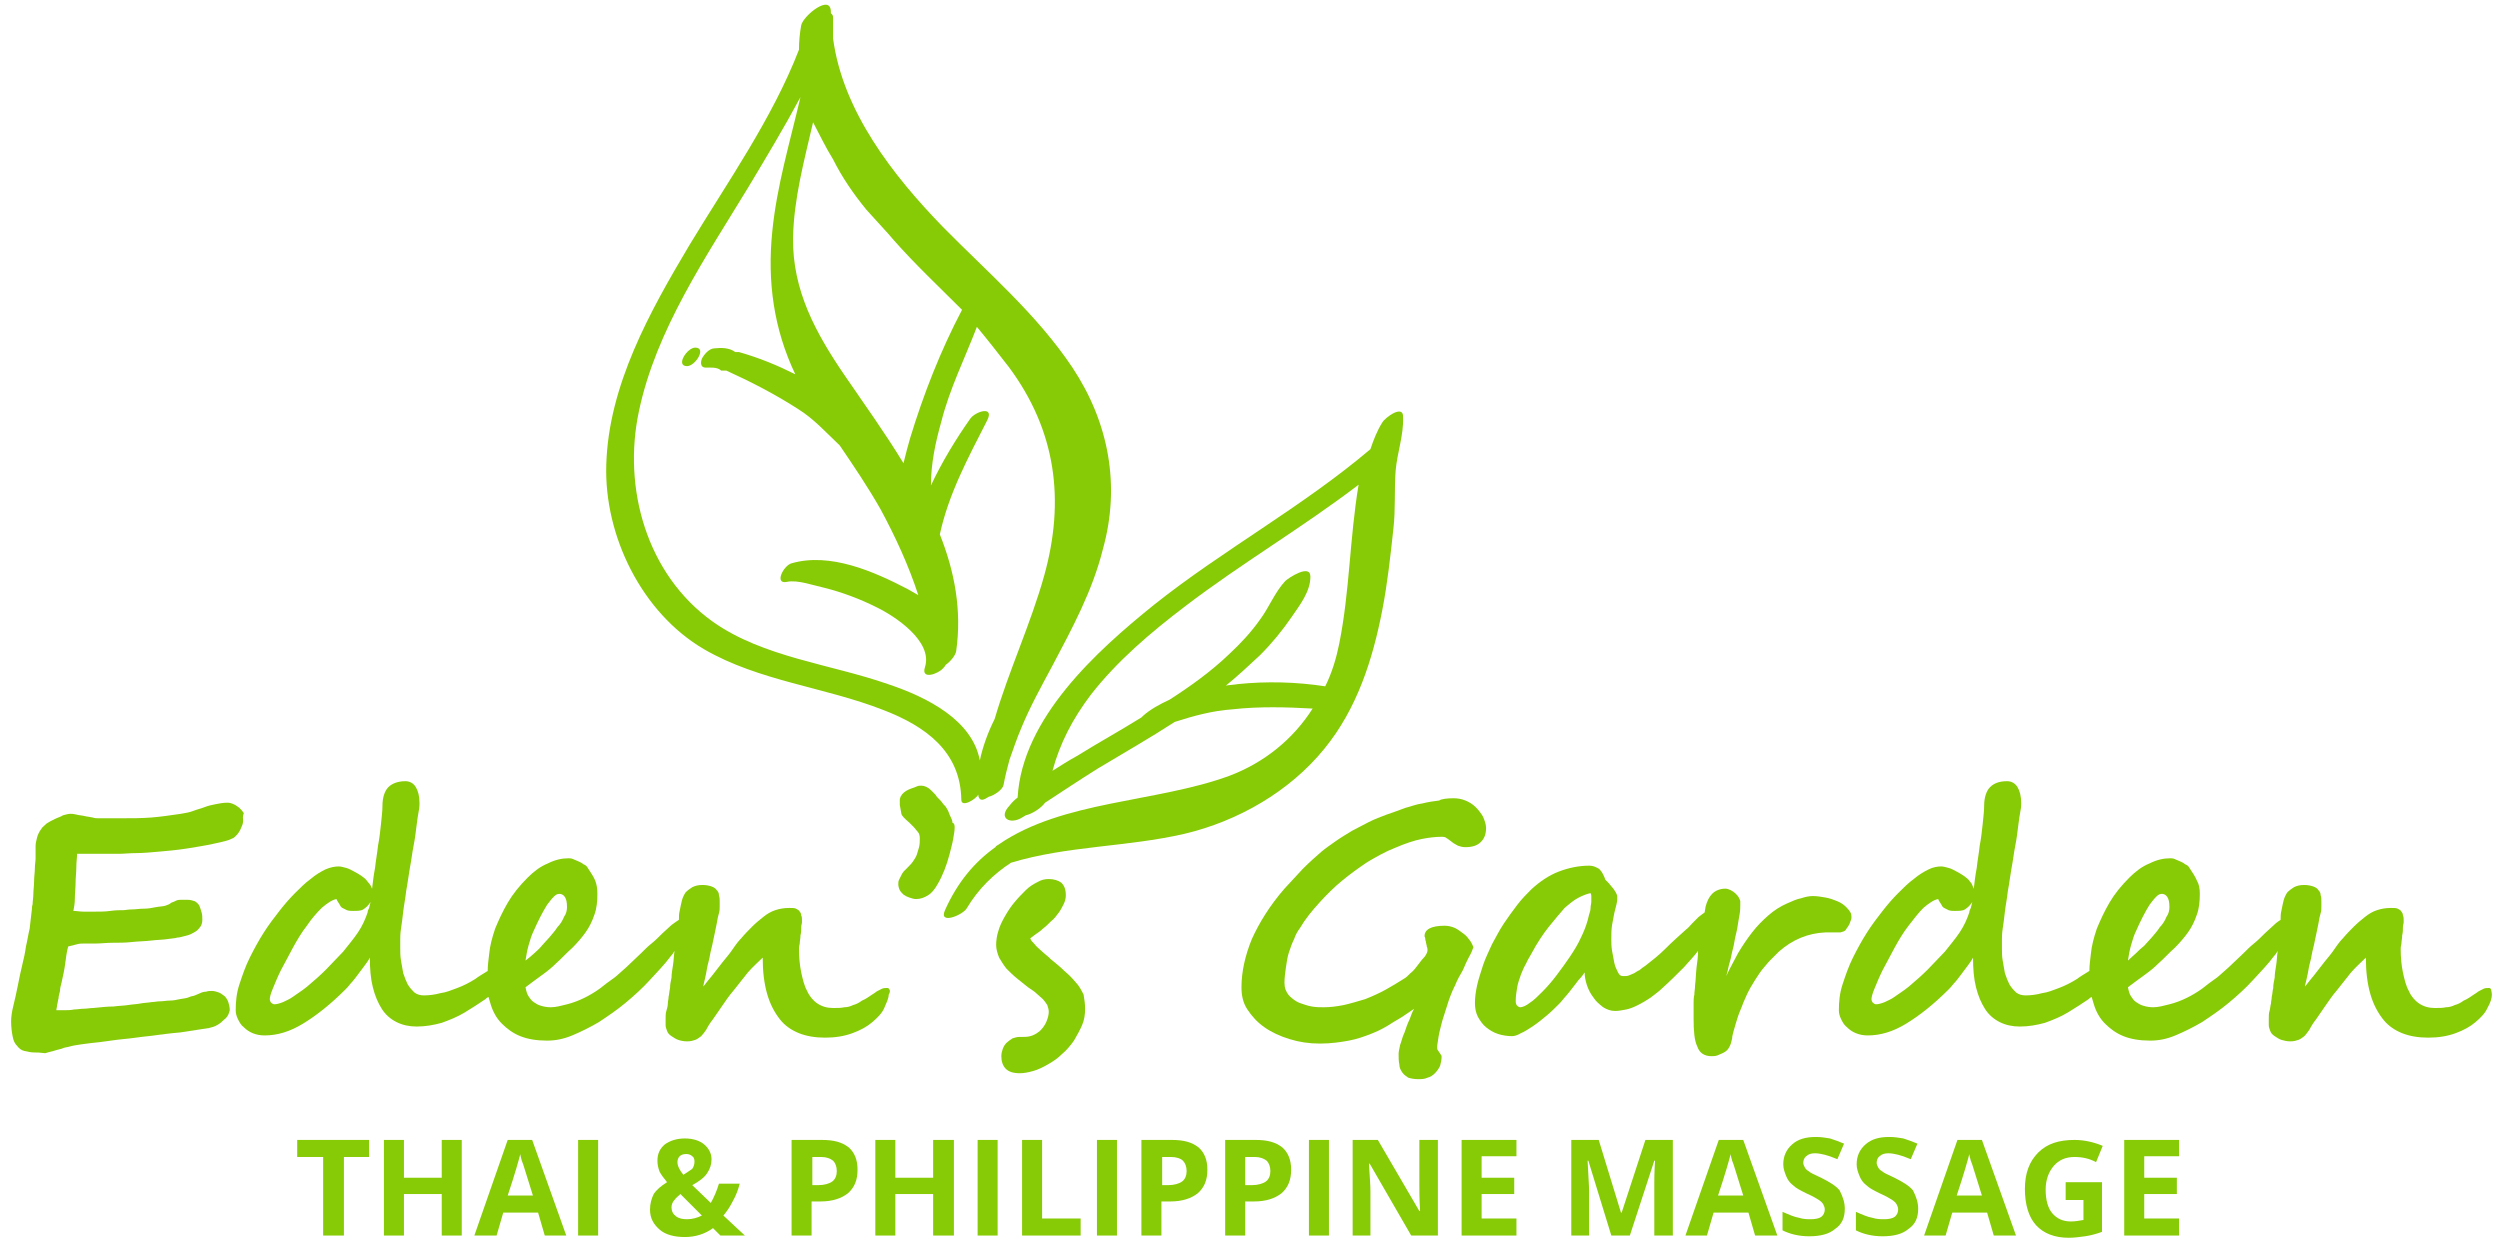<?xml version="1.0" encoding="utf-8"?>
<!-- Generator: Adobe Illustrator 27.0.0, SVG Export Plug-In . SVG Version: 6.00 Build 0)  -->
<svg version="1.1" id="Vrstva_1" xmlns="http://www.w3.org/2000/svg" xmlns:xlink="http://www.w3.org/1999/xlink" x="0px" y="0px"
	 viewBox="0 0 337.3 167.4" style="enable-background:new 0 0 337.3 167.4;" xml:space="preserve">
<style type="text/css">
	.st0{fill:#87CA06;}
	.st1{fill-rule:evenodd;clip-rule:evenodd;fill:#87CA06;}
</style>
<path class="st0" d="M32.8,110.7c0,0.1,0,0.3-0.1,0.6c-0.1,0.2-0.2,0.5-0.3,0.7c-0.1,0.2-0.3,0.5-0.5,0.7c-0.2,0.2-0.4,0.4-0.5,0.4
	c-0.4,0.2-0.7,0.3-1.1,0.4c-0.4,0.1-0.8,0.2-1.3,0.3c-1.3,0.3-2.7,0.5-3.9,0.7c-1.3,0.2-2.5,0.3-3.6,0.4c-1.1,0.1-2.2,0.2-3.1,0.2
	c-0.9,0-1.7,0.1-2.4,0.1h-4.5c-0.4,0-0.8,0-1.1,0c0,0.5-0.1,1.1-0.1,1.8c0,0.7-0.1,1.4-0.1,2.1c0,0.7-0.1,1.4-0.1,2.1
	c0,0.7-0.1,1.2-0.2,1.7c0.4,0,0.9,0.1,1.4,0.1c0.5,0,1,0,1.5,0c0.7,0,1.4,0,2.1-0.1c0.7-0.1,1.3-0.1,1.8-0.1c0.2,0,0.6-0.1,1.1-0.1
	c0.5,0,1-0.1,1.6-0.1c0.6,0,1.1-0.1,1.6-0.2c0.5-0.1,1-0.1,1.3-0.2c0.3-0.1,0.6-0.2,0.8-0.4c0.3-0.1,0.5-0.2,0.7-0.3
	c0.2-0.1,0.5-0.1,0.7-0.1c0.3,0,0.5,0,0.8,0c0.4,0,0.7,0.1,1,0.2c0.3,0.2,0.5,0.4,0.6,0.6c0.1,0.3,0.2,0.5,0.3,0.9
	c0.1,0.3,0.1,0.7,0.1,1c0,0.4-0.1,0.8-0.4,1.1c-0.2,0.3-0.5,0.5-0.9,0.7c-0.3,0.2-0.7,0.3-1.1,0.4c-0.4,0.1-0.7,0.2-1,0.2
	c-0.2,0.1-0.7,0.1-1.3,0.2c-0.6,0.1-1.4,0.1-2.2,0.2c-0.8,0.1-1.7,0.1-2.6,0.2c-0.9,0.1-1.8,0.1-2.6,0.1c-0.8,0-1.6,0.1-2.2,0.1
	c-0.6,0-1.1,0-1.4,0c-0.5,0-0.9,0-1.2,0.1c-0.4,0.1-0.8,0.2-1.2,0.3c-0.2,0.7-0.3,1.5-0.4,2.3c-0.1,0.8-0.3,1.7-0.5,2.6
	c-0.1,0.4-0.2,0.7-0.2,1.1c-0.1,0.4-0.2,0.7-0.2,1c-0.1,0.3-0.1,0.6-0.2,0.9c0,0.3-0.1,0.5-0.1,0.7c0.3,0,0.7,0,1.1,0
	c0.4,0,0.8,0,1.3-0.1c0.4,0,0.9-0.1,1.3-0.1c0.4,0,0.9-0.1,1.3-0.1c1-0.1,1.9-0.2,2.7-0.2c0.7-0.1,1.4-0.1,2-0.2
	c0.6-0.1,1.1-0.1,1.6-0.2c0.5-0.1,1-0.1,1.6-0.2c0.3,0,0.7-0.1,1.1-0.1c0.4,0,0.9-0.1,1.3-0.1c0.5,0,0.9-0.1,1.4-0.2
	c0.5-0.1,0.9-0.1,1.3-0.3c0.2-0.1,0.5-0.1,0.7-0.2c0.2-0.1,0.5-0.2,0.7-0.3c0.2-0.1,0.5-0.2,0.8-0.2c0.3-0.1,0.5-0.1,0.8-0.1
	c0.3,0,0.6,0.1,0.9,0.2c0.3,0.1,0.5,0.3,0.8,0.5c0.2,0.2,0.4,0.5,0.5,0.8c0.1,0.3,0.2,0.7,0.2,1.1c0,0.1-0.1,0.3-0.2,0.6
	c-0.1,0.2-0.3,0.5-0.6,0.7c-0.2,0.2-0.5,0.5-0.9,0.7c-0.3,0.2-0.7,0.3-1.1,0.4c-1.3,0.2-2.6,0.4-3.9,0.6c-1.3,0.1-2.7,0.3-4.3,0.5
	c-1.1,0.1-2.2,0.3-3.4,0.4c-1.1,0.1-2.2,0.3-3.1,0.4c-1,0.1-1.8,0.2-2.5,0.3c-0.7,0.1-1.3,0.2-1.6,0.3c-0.3,0.1-0.7,0.1-1.1,0.3
	c-0.4,0.1-0.8,0.2-1.1,0.3c-0.4,0.1-0.8,0.2-1.1,0.3C5.3,142,5,142,4.7,142h0c-0.5,0-1-0.1-1.4-0.2c-0.4-0.1-0.7-0.3-1-0.7
	c-0.3-0.3-0.5-0.7-0.6-1.3c-0.1-0.5-0.2-1.2-0.2-2c0-0.6,0.1-1.3,0.3-2.1c0.2-0.8,0.4-1.7,0.6-2.7c0.2-1,0.4-2,0.6-2.8
	c0.2-0.8,0.4-1.7,0.5-2.5c0.2-0.8,0.3-1.6,0.5-2.4c0.1-0.8,0.2-1.7,0.3-2.6c0-0.1,0-0.4,0.1-0.7c0-0.4,0.1-0.9,0.1-1.4
	c0-0.5,0.1-1.1,0.1-1.7c0-0.6,0.1-1.2,0.1-1.7c0-0.5,0.1-1,0.1-1.4c0-0.4,0-0.6,0-0.8c0-0.1,0-0.2,0-0.4c0-0.2,0-0.3,0-0.5
	c0-0.3,0.1-0.7,0.2-1.1c0.1-0.4,0.3-0.8,0.6-1.2c0.1-0.2,0.4-0.4,0.7-0.7c0.3-0.2,0.7-0.4,1.1-0.6c0.4-0.2,0.8-0.3,1.1-0.5
	c0.4-0.1,0.7-0.2,1-0.2c0.2,0,0.4,0,0.8,0.1c0.3,0.1,0.7,0.1,1.1,0.2c0.4,0.1,0.7,0.1,1.1,0.2c0.3,0.1,0.6,0.1,0.7,0.1
	c0.3,0,0.8,0,1.4,0c0.6,0,1.2,0,1.9,0c1.3,0,2.6,0,3.9-0.1c1.3-0.1,2.6-0.3,4-0.5c0.6-0.1,1.2-0.2,1.7-0.4c0.5-0.2,1-0.3,1.5-0.5
	c0.5-0.2,1-0.3,1.5-0.4c0.5-0.1,1-0.2,1.6-0.2c0.3,0,0.6,0.1,0.8,0.2c0.3,0.1,0.5,0.3,0.8,0.5c0.2,0.2,0.4,0.4,0.6,0.7
	C32.7,110.2,32.8,110.4,32.8,110.7"/>
<path class="st1" d="M72.1,128.6c-0.3,0.3-0.7,0.6-1.2,1c0.1-0.6,0.2-1.3,0.4-2c0.2-0.7,0.4-1.4,0.7-2c0.3-0.7,0.6-1.3,0.9-1.9
	c0.3-0.6,0.6-1.1,0.9-1.6c0.3-0.4,0.6-0.8,0.9-1.1c0.3-0.3,0.5-0.4,0.8-0.4c0.2,0,0.5,0.1,0.7,0.4c0.2,0.3,0.3,0.7,0.3,1.4
	c0,0.4-0.1,0.9-0.4,1.3c-0.2,0.5-0.5,1-0.9,1.4c-0.3,0.5-0.7,0.9-1.1,1.4c-0.4,0.4-0.7,0.8-1,1.1C72.8,128,72.4,128.3,72.1,128.6z
	 M49,122.7c-0.3,0.2-0.8,0.2-1.4,0.2c-0.3,0-0.5,0-0.8-0.1c-0.2-0.1-0.4-0.2-0.6-0.3c-0.2-0.1-0.3-0.3-0.4-0.5
	c-0.1-0.2-0.3-0.4-0.4-0.7c-0.6,0.1-1.3,0.6-2,1.2c-0.7,0.7-1.4,1.5-2,2.4c-0.7,0.9-1.3,1.9-1.9,3c-0.6,1.1-1.1,2.1-1.6,3
	c-0.5,1-0.8,1.8-1.1,2.5c-0.3,0.7-0.4,1.2-0.4,1.4c0,0.2,0.1,0.4,0.2,0.5c0.1,0.1,0.3,0.2,0.4,0.2c0.3,0,0.7-0.1,1.2-0.3
	c0.4-0.2,0.9-0.4,1.3-0.7c0.4-0.3,0.9-0.6,1.3-0.9c0.4-0.3,0.8-0.6,1-0.8c0.7-0.6,1.4-1.2,2.2-2c0.8-0.8,1.5-1.6,2.3-2.4
	c0.7-0.9,1.4-1.7,2-2.6c0.6-0.9,1-1.8,1.3-2.7c0-0.2,0.1-0.4,0.2-0.6c0.1-0.3,0.1-0.5,0.2-0.8C49.6,122.3,49.3,122.5,49,122.7z
	 M120,133.5c-0.1-0.2-0.2-0.2-0.3-0.2c-0.2,0-0.5,0-0.7,0.1c-0.2,0.1-0.4,0.2-0.6,0.3c-0.2,0.1-0.4,0.3-0.6,0.4
	c-0.6,0.4-1,0.7-1.5,0.9c-0.4,0.3-0.8,0.5-1.2,0.6c-0.4,0.2-0.8,0.3-1.2,0.3c-0.4,0.1-0.9,0.1-1.5,0.1c-0.8,0-1.5-0.2-2.1-0.6
	c-0.6-0.4-1.1-1-1.4-1.7c-0.4-0.7-0.6-1.6-0.8-2.5c-0.2-1-0.3-2-0.3-3.2c0-0.1,0-0.3,0.1-0.7c0-0.3,0.1-0.7,0.1-1.1
	c0.1-0.4,0.1-0.7,0.1-1.1c0-0.3,0.1-0.5,0.1-0.6v-0.4c0-0.2,0-0.4-0.1-0.6c0-0.2-0.1-0.4-0.2-0.5c-0.1-0.2-0.3-0.3-0.5-0.4
	c-0.2-0.1-0.5-0.1-0.9-0.1c-0.7,0-1.3,0.1-1.9,0.3c-0.6,0.2-1.1,0.5-1.6,0.9c-0.5,0.4-1,0.8-1.5,1.3c-0.5,0.5-1,1-1.5,1.6
	c-0.3,0.3-0.7,0.8-1.1,1.4c-0.4,0.6-0.9,1.2-1.4,1.8c-0.5,0.6-0.9,1.2-1.4,1.8c-0.5,0.6-0.9,1.1-1.2,1.5c0-0.2,0.1-0.6,0.2-1
	c0.1-0.4,0.2-0.9,0.3-1.5c0.1-0.6,0.3-1.1,0.4-1.8c0.1-0.6,0.3-1.2,0.4-1.8c0.2-1,0.4-1.8,0.5-2.4c0.1-0.6,0.2-1.1,0.3-1.4
	c0.1-0.3,0.1-0.6,0.1-0.9c0-0.1,0-0.2,0-0.3c0-0.1,0-0.2,0-0.4c0-0.3,0-0.5-0.1-0.8c0-0.3-0.1-0.5-0.3-0.7c-0.1-0.2-0.4-0.4-0.7-0.5
	c-0.3-0.1-0.7-0.2-1.2-0.2c-0.6,0-1,0.1-1.4,0.3c-0.3,0.2-0.6,0.4-0.9,0.7c-0.2,0.3-0.4,0.7-0.5,1.1c-0.1,0.4-0.2,0.9-0.3,1.4
	c-0.1,0.4-0.1,0.8-0.1,1.2c-0.3,0.2-0.6,0.4-1,0.7l-1.2,1.1c-0.5,0.5-1,1-1.5,1.4c-0.5,0.4-0.9,0.8-1.4,1.3c-0.7,0.7-1.4,1.3-2,1.9
	c-0.7,0.6-1.2,1.1-1.6,1.4c-0.7,0.5-1.4,1-2,1.5c-0.7,0.5-1.4,0.9-2,1.2c-0.8,0.4-1.6,0.7-2.4,0.9c-0.8,0.2-1.5,0.4-2.2,0.4
	c-0.5,0-1-0.1-1.3-0.2c-0.4-0.1-0.7-0.3-1-0.5c-0.3-0.2-0.5-0.5-0.7-0.8c-0.2-0.3-0.3-0.7-0.4-1.2c0.8-0.6,1.6-1.2,2.3-1.7
	c0.7-0.5,1.3-1,1.8-1.5c0.8-0.7,1.5-1.5,2.2-2.1c0.7-0.7,1.3-1.4,1.8-2.1c0.5-0.7,0.9-1.5,1.2-2.4c0.3-0.8,0.4-1.8,0.4-2.8
	c0-0.7-0.1-1.3-0.3-1.8c-0.2-0.5-0.6-1.1-1-1.7c-0.1-0.2-0.3-0.4-0.6-0.5c-0.2-0.2-0.5-0.3-0.7-0.4c-0.2-0.1-0.5-0.2-0.7-0.3
	c-0.2-0.1-0.5-0.1-0.6-0.1c-0.9,0-1.8,0.2-2.8,0.7c-1,0.4-1.9,1.1-2.7,1.9c-1.1,1.1-2,2.2-2.7,3.4c-0.7,1.2-1.2,2.3-1.7,3.5
	c-0.4,1.2-0.7,2.3-0.8,3.4c-0.1,0.8-0.2,1.6-0.2,2.3c-0.6,0.4-1.2,0.7-1.7,1.1c-0.8,0.5-1.6,0.9-2.4,1.2c-0.8,0.3-1.5,0.6-2.3,0.7
	c-0.7,0.2-1.5,0.3-2.2,0.3c-0.5,0-0.9-0.1-1.3-0.4c-0.3-0.3-0.6-0.6-0.9-1.1c-0.2-0.4-0.4-0.9-0.6-1.5c-0.1-0.6-0.2-1.1-0.3-1.7
	c-0.1-0.6-0.1-1.1-0.1-1.6c0-0.5,0-1,0-1.3c0-0.3,0-0.7,0.1-1.4c0.1-0.6,0.2-1.4,0.3-2.3c0.1-0.9,0.3-1.8,0.4-2.8
	c0.2-1,0.3-2,0.5-3.1c0.2-1,0.3-2,0.5-3c0.2-1,0.3-1.9,0.4-2.7c0.1-0.8,0.2-1.5,0.3-2c0.1-0.5,0.1-0.9,0.1-1c0-1-0.2-1.7-0.5-2.2
	c-0.3-0.5-0.8-0.8-1.4-0.8c-1,0-1.8,0.3-2.3,0.8c-0.5,0.5-0.8,1.4-0.8,2.5c0,0.7-0.1,1.5-0.2,2.5c-0.1,0.9-0.2,1.9-0.4,2.9
	c-0.1,1-0.3,2-0.4,3c-0.2,1-0.3,2-0.4,2.8c-0.1-0.2-0.2-0.5-0.4-0.7c-0.2-0.2-0.3-0.4-0.4-0.5c-0.1-0.1-0.3-0.3-0.6-0.5
	c-0.3-0.2-0.6-0.4-1-0.6c-0.4-0.2-0.7-0.4-1.1-0.5c-0.4-0.1-0.7-0.2-1-0.2c-0.5,0-1.1,0.1-1.8,0.4c-0.6,0.3-1.3,0.7-2,1.3
	c-0.7,0.5-1.4,1.2-2.1,1.9c-0.7,0.7-1.4,1.5-2.1,2.4c-0.7,0.9-1.4,1.8-2.1,2.9c-0.7,1.1-1.3,2.2-1.9,3.4c-0.6,1.2-1,2.4-1.4,3.6
	c-0.4,1.2-0.5,2.4-0.5,3.5c0,0.4,0.1,0.8,0.3,1.2c0.2,0.4,0.4,0.8,0.8,1.1c0.3,0.3,0.7,0.6,1.2,0.8c0.5,0.2,1,0.3,1.6,0.3
	c1.7,0,3.4-0.5,5.2-1.6c1.8-1.1,3.7-2.6,5.7-4.6c0.2-0.2,0.4-0.4,0.7-0.8c0.3-0.3,0.6-0.7,0.9-1.1c0.3-0.4,0.6-0.8,0.9-1.2
	c0.3-0.4,0.6-0.8,0.8-1.2c0,1.5,0.1,2.8,0.4,4c0.3,1.2,0.7,2.1,1.2,2.9c0.5,0.8,1.2,1.4,2,1.8c0.8,0.4,1.7,0.6,2.7,0.6
	c1.2,0,2.3-0.2,3.4-0.5c1.1-0.4,2.1-0.8,3.1-1.4c1-0.6,1.9-1.2,2.8-1.8c0.1-0.1,0.2-0.2,0.4-0.3c0.1,0.3,0.2,0.7,0.3,1
	c0.3,1,0.8,1.9,1.5,2.6c0.7,0.7,1.5,1.3,2.5,1.7c1,0.4,2.2,0.6,3.6,0.6c1.1,0,2.2-0.2,3.4-0.7c1.2-0.5,2.4-1.1,3.6-1.8
	c1.2-0.8,2.4-1.6,3.6-2.6c1.2-1,2.3-2,3.3-3.1c1-1.1,2-2.1,2.8-3.2c0.2-0.2,0.4-0.5,0.5-0.7c-0.1,0.7-0.1,1.3-0.2,1.9
	c-0.1,0.6-0.2,1.2-0.2,1.7c-0.1,0.5-0.2,0.9-0.2,1.4c-0.1,0.4-0.1,0.8-0.2,1.2c0,0.3-0.1,0.6-0.1,0.9c0,0.3-0.1,0.7-0.2,1
	c-0.1,0.3-0.1,0.7-0.1,1c0,0.3,0,0.6,0,0.9c0,0.3,0.1,0.5,0.2,0.8c0.1,0.3,0.3,0.5,0.6,0.7c0.3,0.2,0.6,0.4,0.9,0.5
	c0.3,0.1,0.7,0.2,1.2,0.2c0.5,0,0.8-0.1,1.1-0.2c0.3-0.1,0.5-0.3,0.8-0.5c0.2-0.2,0.5-0.6,0.7-0.9c0.2-0.4,0.5-0.9,0.9-1.4
	c0.3-0.4,0.6-0.9,1.1-1.6c0.5-0.7,1-1.5,1.7-2.3c0.6-0.8,1.3-1.6,1.9-2.4c0.7-0.8,1.4-1.4,2-2c0,1.9,0.2,3.5,0.6,4.9
	c0.4,1.4,1,2.5,1.7,3.4c0.7,0.9,1.6,1.5,2.6,1.9c1,0.4,2.2,0.6,3.5,0.6c1.4,0,2.6-0.2,3.7-0.6c1.1-0.4,2-0.9,2.7-1.5
	c0.7-0.6,1.3-1.2,1.6-1.9s0.6-1.3,0.6-1.8C120.1,133.9,120.1,133.6,120,133.5z"/>
<path class="st0" d="M128.8,111.7c0,0.4-0.1,0.9-0.2,1.5s-0.3,1.3-0.5,2.1v0c-0.4,1.5-0.9,2.8-1.6,4v0c-0.4,0.7-0.8,1.2-1.3,1.5
	c-0.5,0.3-1,0.5-1.6,0.5c-0.3,0-0.6-0.1-0.9-0.2c-0.3-0.1-0.5-0.2-0.8-0.4c-0.2-0.2-0.4-0.4-0.5-0.6c-0.1-0.2-0.2-0.5-0.2-0.8
	c0-0.2,0-0.4,0.1-0.6c0.1-0.2,0.2-0.4,0.3-0.6c0.1-0.2,0.2-0.4,0.4-0.6s0.3-0.3,0.4-0.4c0.3-0.3,0.6-0.6,0.8-0.9
	c0.2-0.3,0.4-0.6,0.5-0.9c0.1-0.3,0.2-0.7,0.3-1c0.1-0.4,0.1-0.8,0.1-1.2c0-0.4-0.1-0.7-0.3-0.9c-0.2-0.2-0.3-0.4-0.5-0.6
	c-0.2-0.2-0.4-0.4-0.6-0.6c-0.7-0.6-1.1-1-1.1-1.3l-0.2-1.1c0-0.2,0-0.5,0-0.7c0-0.2,0.1-0.3,0.1-0.4c0.2-0.4,0.6-0.8,1.4-1.1
	c0.3-0.1,0.6-0.2,0.8-0.3c0.2-0.1,0.4-0.1,0.6-0.1c0.4,0,0.9,0.2,1.3,0.6c0.1,0.1,0.3,0.3,0.4,0.4c0.2,0.2,0.3,0.3,0.4,0.5
	c0.4,0.4,0.7,0.7,0.8,0.9c0.2,0.2,0.2,0.3,0.3,0.3c0.2,0.3,0.4,0.6,0.5,0.9c0.1,0.3,0.2,0.5,0.3,0.7c0.1,0.2,0.2,0.4,0.2,0.7
	C128.8,111.1,128.8,111.4,128.8,111.7L128.8,111.7L128.8,111.7z"/>
<path class="st0" d="M146.4,136.1c0,0.8-0.1,1.5-0.4,2.2c-0.3,0.7-0.7,1.4-1.1,2.1c-0.5,0.7-1,1.3-1.6,1.8c-0.6,0.6-1.2,1-1.9,1.4
	c-0.7,0.4-1.3,0.7-2,0.9c-0.7,0.2-1.3,0.3-1.8,0.3c-0.9,0-1.5-0.2-1.9-0.6c-0.4-0.4-0.6-1-0.6-1.7c0-0.4,0.1-0.7,0.2-1
	c0.1-0.3,0.3-0.6,0.5-0.8c0.2-0.2,0.5-0.4,0.8-0.6c0.3-0.1,0.6-0.2,1-0.2h0.4c0.3,0,0.6,0,1-0.1c0.4-0.1,0.8-0.3,1.3-0.7
	c0.4-0.4,0.7-0.8,0.9-1.3c0.2-0.5,0.3-0.9,0.3-1.3c0-0.3-0.1-0.6-0.2-0.9c-0.2-0.3-0.4-0.6-0.6-0.8c-0.3-0.3-0.6-0.5-0.9-0.8
	c-0.3-0.3-0.7-0.5-1.1-0.8c-0.5-0.4-1-0.8-1.5-1.2c-0.5-0.4-1-0.9-1.4-1.3c-0.4-0.5-0.7-1-1-1.5c-0.2-0.5-0.4-1.1-0.4-1.7
	c0-0.6,0.1-1.3,0.3-1.9c0.2-0.7,0.5-1.3,0.9-2c0.4-0.7,0.8-1.3,1.3-1.9c0.5-0.6,1-1.1,1.5-1.6c0.5-0.5,1-0.8,1.6-1.1
	c0.5-0.3,1-0.4,1.5-0.4c0.7,0,1.3,0.2,1.7,0.5c0.4,0.4,0.6,0.9,0.6,1.7c0,0.4-0.1,0.8-0.3,1.2c-0.2,0.4-0.4,0.8-0.7,1.2
	c-0.3,0.4-0.6,0.8-1,1.1c-0.4,0.4-0.7,0.7-1.1,1c-0.3,0.3-0.6,0.5-0.9,0.7c-0.3,0.2-0.5,0.4-0.8,0.6c0.1,0.3,0.3,0.5,0.6,0.8
	c0.2,0.3,0.5,0.5,0.8,0.8c0.3,0.3,0.6,0.5,0.8,0.7c0.3,0.2,0.5,0.5,0.8,0.7c0.5,0.4,1.1,0.9,1.6,1.4c0.6,0.5,1.1,1,1.5,1.5
	c0.5,0.5,0.8,1.1,1.1,1.7C146.3,134.8,146.4,135.4,146.4,136.1"/>
<path class="st0" d="M196.1,107.7c0.6,0,1.1,0.1,1.6,0.3c0.5,0.2,1,0.5,1.4,0.9c0.4,0.4,0.7,0.8,1,1.3c0.2,0.5,0.4,1,0.4,1.5
	c0,0.8-0.2,1.4-0.7,1.9c-0.5,0.5-1.2,0.7-2.1,0.7c-0.4,0-0.7-0.1-1-0.2c-0.3-0.2-0.6-0.3-0.8-0.5c-0.3-0.2-0.5-0.4-0.7-0.5
	c-0.2-0.2-0.5-0.2-0.7-0.2c-0.8,0-1.7,0.1-2.7,0.3c-1,0.2-2.2,0.6-3.6,1.2c-1.3,0.5-2.5,1.2-3.7,1.9c-1.2,0.8-2.3,1.6-3.4,2.5
	c-1.1,0.9-2.1,1.9-3.1,3c-1,1.1-1.9,2.2-2.6,3.4c-0.3,0.4-0.6,0.9-0.8,1.5c-0.3,0.6-0.5,1.2-0.7,1.8c-0.2,0.6-0.3,1.3-0.4,2
	c-0.1,0.7-0.2,1.4-0.2,2.1c0,0.7,0.2,1.2,0.6,1.7c0.4,0.4,0.9,0.8,1.4,1c0.6,0.2,1.1,0.4,1.7,0.5c0.6,0.1,1.1,0.1,1.6,0.1
	c0.8,0,1.7-0.1,2.7-0.3c0.9-0.2,1.9-0.5,2.9-0.8c1-0.4,1.9-0.8,2.8-1.3c0.9-0.5,1.7-1,2.5-1.5c0.2-0.1,0.5-0.4,0.8-0.7
	c0.4-0.3,0.7-0.7,1-1.1c0.3-0.4,0.6-0.8,0.9-1.1c0.3-0.4,0.4-0.7,0.4-0.9c0-0.1,0-0.3-0.1-0.5c0-0.2-0.1-0.4-0.1-0.5
	c0-0.2-0.1-0.3-0.1-0.5c0-0.2-0.1-0.3-0.1-0.4c0-0.9,0.9-1.4,2.7-1.4c0.5,0,0.9,0.1,1.4,0.3c0.4,0.2,0.8,0.5,1.2,0.8
	c0.4,0.3,0.6,0.6,0.9,1c0.2,0.3,0.3,0.6,0.4,0.8c0,0-0.1,0.2-0.2,0.5c-0.1,0.3-0.3,0.6-0.5,1c-0.2,0.4-0.4,0.8-0.6,1.3
	c-0.2,0.5-0.5,0.9-0.7,1.3c-0.2,0.4-0.4,0.8-0.5,1.1c-0.2,0.3-0.2,0.5-0.3,0.6c-0.2,0.5-0.5,1.2-0.7,1.9c-0.2,0.7-0.5,1.5-0.7,2.2
	c-0.2,0.8-0.4,1.5-0.5,2.1c-0.1,0.7-0.2,1.2-0.2,1.5c0,0.1,0,0.3,0.1,0.4c0.1,0.1,0.1,0.2,0.2,0.3c0.1,0.1,0.1,0.2,0.2,0.3
	c0.1,0.1,0.1,0.2,0.1,0.3c0,0.4-0.1,0.8-0.2,1.2c-0.2,0.4-0.4,0.7-0.7,1c-0.3,0.3-0.6,0.5-1,0.6c-0.4,0.2-0.8,0.2-1.3,0.2
	c-0.5,0-1-0.1-1.3-0.2c-0.3-0.2-0.6-0.4-0.8-0.7c-0.2-0.3-0.4-0.6-0.4-1.1c-0.1-0.4-0.1-0.9-0.1-1.4c0-0.3,0.1-0.7,0.2-1.2
	c0.2-0.5,0.3-1.1,0.6-1.7c0.2-0.6,0.4-1.2,0.7-1.8c0.2-0.6,0.4-1.1,0.6-1.4c-1,0.7-1.9,1.3-2.8,1.8c-0.9,0.6-1.8,1.1-2.8,1.5
	c-1,0.4-2.1,0.8-3.2,1c-1.1,0.2-2.4,0.4-3.9,0.4c-1.5,0-2.8-0.2-4.1-0.6c-1.3-0.4-2.4-0.9-3.4-1.6c-1-0.7-1.7-1.5-2.3-2.4
	c-0.6-0.9-0.8-1.9-0.8-3c0-2.1,0.5-4.3,1.4-6.5c1-2.2,2.4-4.5,4.4-6.8c0.8-0.9,1.7-1.8,2.5-2.7c0.9-0.9,1.7-1.6,2.5-2.3
	c0.6-0.5,1.2-0.9,1.9-1.4c0.7-0.5,1.4-0.9,2.2-1.4c0.8-0.4,1.5-0.8,2.3-1.2c0.8-0.4,1.6-0.7,2.4-1c0.9-0.3,1.7-0.6,2.5-0.9
	c0.8-0.2,1.5-0.5,2.3-0.6c0.8-0.2,1.5-0.3,2.3-0.4C194.4,107.8,195.3,107.7,196.1,107.7"/>
<path class="st1" d="M214.7,120.9c0,0.1,0,0.2,0,0.3c0,0.1,0,0.3,0,0.5c0,0.2-0.1,0.5-0.1,0.8c0,0.3-0.1,0.6-0.2,0.9
	c-0.1,0.3-0.1,0.5-0.2,0.8c-0.2,0.7-0.5,1.5-0.9,2.3c-0.4,0.9-0.9,1.7-1.5,2.6c-0.6,0.9-1.2,1.7-1.8,2.5c-0.6,0.8-1.3,1.6-1.9,2.2
	c-0.6,0.6-1.2,1.2-1.7,1.5c-0.5,0.4-1,0.6-1.3,0.6c-0.1,0-0.3-0.1-0.4-0.2c-0.1-0.1-0.2-0.3-0.2-0.6c0-0.7,0.1-1.3,0.2-1.9
	c0.1-0.6,0.3-1.1,0.5-1.7c0.2-0.5,0.4-1,0.7-1.5c0.2-0.5,0.5-0.9,0.7-1.3c0.8-1.5,1.6-2.7,2.4-3.7c0.8-1,1.5-1.8,2.1-2.5
	c0.7-0.6,1.3-1.1,1.9-1.4c0.6-0.3,1.1-0.5,1.6-0.6C214.7,120.7,214.7,120.8,214.7,120.9z M249.8,123.7c0,0.1,0,0.3-0.1,0.5
	c-0.1,0.2-0.1,0.4-0.3,0.7c-0.1,0.2-0.3,0.4-0.4,0.6c-0.2,0.2-0.4,0.2-0.7,0.3c-0.1,0-0.2,0-0.4,0c-0.2,0-0.4,0-0.6,0
	c-0.2,0-0.4,0-0.6,0c-0.2,0-0.3,0-0.4,0c-2.4,0.1-4.5,1-6.3,2.6c-0.4,0.4-0.8,0.8-1.3,1.3c-0.4,0.5-0.9,1-1.3,1.6
	c-0.4,0.6-0.8,1.2-1.2,1.9c-0.4,0.7-0.7,1.4-1,2.1c-0.2,0.6-0.5,1.2-0.7,1.8c-0.2,0.6-0.4,1.3-0.6,2c-0.1,0.4-0.2,0.7-0.2,1
	c-0.1,0.3-0.1,0.6-0.3,1c-0.1,0.2-0.2,0.4-0.4,0.6c-0.2,0.2-0.4,0.3-0.6,0.4c-0.2,0.1-0.5,0.2-0.7,0.3c-0.3,0.1-0.5,0.1-0.8,0.1
	c-0.9,0-1.6-0.4-1.9-1.3c-0.4-0.8-0.5-2.1-0.5-3.8c0-0.4,0-0.7,0-1.1c0-0.3,0-0.7,0-1c0-0.3,0-0.7,0.1-1.1c0-0.4,0.1-0.8,0.1-1.3
	c0.1-0.7,0.1-1.5,0.2-2.4c0.1-0.7,0.2-1.4,0.2-2.2c-0.6,0.8-1.3,1.5-1.9,2.2c-1,1-1.9,1.9-2.9,2.8c-0.5,0.5-1.1,0.9-1.6,1.3
	c-0.6,0.4-1.1,0.7-1.7,1c-0.6,0.3-1.1,0.5-1.6,0.6c-0.5,0.1-1,0.2-1.5,0.2c-0.6,0-1.1-0.2-1.6-0.5c-0.5-0.4-1-0.8-1.3-1.3
	c-0.4-0.5-0.7-1.1-0.9-1.7c-0.2-0.6-0.3-1.2-0.3-1.7c-0.2,0.3-0.4,0.6-0.8,1c-0.3,0.4-0.7,0.9-1,1.3c-0.4,0.5-0.7,0.9-1,1.2
	c-0.3,0.4-0.5,0.6-0.7,0.8c-0.5,0.5-1,1-1.6,1.5c-0.6,0.5-1.2,1-1.8,1.4c-0.6,0.4-1.2,0.8-1.7,1c-0.5,0.3-0.9,0.4-1.2,0.4
	c-0.6,0-1.3-0.1-1.9-0.3c-0.6-0.2-1.1-0.5-1.6-0.9c-0.5-0.4-0.8-0.9-1.1-1.4c-0.3-0.6-0.4-1.2-0.4-1.9c0-0.7,0.1-1.5,0.3-2.4
	c0.2-0.9,0.5-1.7,0.8-2.7c0.3-0.9,0.8-1.9,1.2-2.8c0.5-0.9,1-1.9,1.6-2.8c0.6-0.9,1.2-1.7,1.8-2.5c0.6-0.8,1.3-1.5,1.9-2.1
	c1.2-1.1,2.4-1.9,3.7-2.4c1.3-0.5,2.7-0.8,4.1-0.8c0.4,0,0.7,0.1,0.9,0.2c0.2,0.1,0.5,0.2,0.6,0.4c0.2,0.2,0.3,0.4,0.4,0.6
	c0.1,0.2,0.2,0.4,0.3,0.7c0.1,0.1,0.2,0.2,0.4,0.4c0.2,0.2,0.3,0.4,0.5,0.6c0.2,0.2,0.3,0.4,0.5,0.7c0.1,0.2,0.2,0.4,0.2,0.6
	c0,0.3,0,0.6-0.1,1c-0.1,0.4-0.2,0.8-0.3,1.2c-0.1,0.5-0.2,1-0.3,1.6c-0.1,0.6-0.1,1.3-0.1,2c0,0.4,0,0.9,0.1,1.5
	c0.1,0.6,0.2,1.1,0.3,1.6c0.1,0.5,0.3,0.9,0.5,1.3c0.2,0.4,0.4,0.5,0.7,0.5c0.3,0,0.6,0,0.8-0.1c0.2-0.1,0.5-0.2,0.7-0.3
	c0.2-0.1,0.4-0.3,0.7-0.4c0.2-0.2,0.5-0.4,0.8-0.6c0.9-0.7,1.8-1.4,2.7-2.3c0.9-0.9,1.8-1.7,2.8-2.6c0.3-0.2,0.5-0.5,0.8-0.8
	c0.3-0.3,0.6-0.6,0.9-0.9c0.3-0.2,0.5-0.4,0.8-0.6c0-0.2,0.1-0.5,0.1-0.7c0.2-0.8,0.5-1.4,0.9-1.8c0.4-0.4,1-0.7,1.8-0.7
	c0.2,0,0.5,0.1,0.7,0.2c0.2,0.1,0.5,0.3,0.6,0.4c0.2,0.2,0.4,0.4,0.5,0.6c0.1,0.2,0.2,0.4,0.2,0.5l0,0.4c0,0.4,0,0.9-0.1,1.4
	c-0.1,0.6-0.2,1.1-0.3,1.8c-0.1,0.6-0.3,1.2-0.4,1.9s-0.3,1.2-0.4,1.8c-0.1,0.6-0.3,1.1-0.4,1.6c-0.1,0.5-0.2,0.9-0.3,1.2
	c0.5-1.1,1.1-2.1,1.6-3.1c0.6-1,1.2-1.9,1.9-2.8c0.7-0.9,1.4-1.6,2.2-2.3c0.8-0.7,1.6-1.2,2.5-1.6c0.7-0.3,1.3-0.6,1.9-0.7
	c0.6-0.2,1.1-0.3,1.6-0.3c0.6,0,1.1,0.1,1.7,0.2c0.6,0.1,1.1,0.3,1.6,0.5c0.5,0.2,0.9,0.5,1.2,0.8
	C249.7,123,249.8,123.3,249.8,123.7z"/>
<path class="st1" d="M288.2,128.6c-0.3,0.3-0.7,0.6-1.1,1c0.1-0.6,0.2-1.3,0.4-2c0.2-0.7,0.4-1.4,0.7-2c0.3-0.7,0.6-1.3,0.9-1.9
	c0.3-0.6,0.6-1.1,0.9-1.6c0.3-0.4,0.6-0.8,0.9-1.1c0.3-0.3,0.5-0.4,0.8-0.4c0.2,0,0.5,0.1,0.7,0.4c0.2,0.3,0.3,0.7,0.3,1.4
	c0,0.4-0.1,0.9-0.4,1.3c-0.2,0.5-0.5,1-0.9,1.4c-0.3,0.5-0.7,0.9-1.1,1.4c-0.4,0.4-0.7,0.8-1,1.1C288.8,128,288.5,128.3,288.2,128.6
	z M265.1,122.7c-0.3,0.2-0.8,0.2-1.4,0.2c-0.3,0-0.5,0-0.8-0.1c-0.2-0.1-0.4-0.2-0.6-0.3c-0.2-0.1-0.3-0.3-0.4-0.5
	c-0.1-0.2-0.3-0.4-0.4-0.7c-0.6,0.1-1.3,0.6-2,1.2c-0.7,0.7-1.3,1.5-2,2.4c-0.7,0.9-1.3,1.9-1.9,3c-0.6,1.1-1.1,2.1-1.6,3
	c-0.5,1-0.8,1.8-1.1,2.5c-0.3,0.7-0.4,1.2-0.4,1.4c0,0.2,0.1,0.4,0.2,0.5c0.1,0.1,0.3,0.2,0.4,0.2c0.3,0,0.7-0.1,1.2-0.3
	c0.4-0.2,0.9-0.4,1.3-0.7c0.4-0.3,0.9-0.6,1.3-0.9c0.4-0.3,0.8-0.6,1-0.8c0.7-0.6,1.4-1.2,2.2-2c0.8-0.8,1.5-1.6,2.3-2.4
	c0.7-0.9,1.4-1.7,2-2.6c0.6-0.9,1-1.8,1.3-2.7c0-0.2,0.1-0.4,0.2-0.6c0.1-0.3,0.1-0.5,0.2-0.8C265.7,122.3,265.4,122.5,265.1,122.7z
	 M336.1,133.5c-0.1-0.2-0.2-0.2-0.3-0.2c-0.2,0-0.5,0-0.7,0.1c-0.2,0.1-0.4,0.2-0.6,0.3c-0.2,0.1-0.4,0.3-0.6,0.4
	c-0.6,0.4-1,0.7-1.5,0.9c-0.4,0.3-0.8,0.5-1.2,0.6c-0.4,0.2-0.8,0.3-1.2,0.3c-0.4,0.1-0.9,0.1-1.5,0.1c-0.8,0-1.5-0.2-2.1-0.6
	c-0.6-0.4-1.1-1-1.4-1.7c-0.4-0.7-0.6-1.6-0.8-2.5c-0.2-1-0.3-2-0.3-3.2c0-0.1,0-0.3,0.1-0.7c0-0.3,0.1-0.7,0.1-1.1
	c0.1-0.4,0.1-0.7,0.1-1.1c0-0.3,0.1-0.5,0.1-0.6v-0.4c0-0.2,0-0.4-0.1-0.6c0-0.2-0.1-0.4-0.2-0.5c-0.1-0.2-0.3-0.3-0.5-0.4
	c-0.2-0.1-0.5-0.1-0.9-0.1c-0.7,0-1.3,0.1-1.9,0.3c-0.6,0.2-1.1,0.5-1.6,0.9c-0.5,0.4-1,0.8-1.5,1.3c-0.5,0.5-1,1-1.5,1.6
	c-0.3,0.3-0.7,0.8-1.1,1.4c-0.4,0.6-0.9,1.2-1.4,1.8c-0.5,0.6-0.9,1.2-1.4,1.8c-0.5,0.6-0.9,1.1-1.2,1.5c0-0.2,0.1-0.6,0.2-1
	c0.1-0.4,0.2-0.9,0.3-1.5c0.1-0.6,0.3-1.1,0.4-1.8c0.1-0.6,0.3-1.2,0.4-1.8c0.2-1,0.4-1.8,0.5-2.4c0.1-0.6,0.2-1.1,0.3-1.4
	c0.1-0.3,0.1-0.6,0.1-0.9c0-0.1,0-0.2,0-0.3c0-0.1,0-0.2,0-0.4c0-0.3,0-0.5-0.1-0.8c0-0.3-0.1-0.5-0.3-0.7c-0.1-0.2-0.4-0.4-0.7-0.5
	c-0.3-0.1-0.7-0.2-1.2-0.2c-0.6,0-1,0.1-1.4,0.3c-0.3,0.2-0.6,0.4-0.9,0.7c-0.2,0.3-0.4,0.7-0.5,1.1c-0.1,0.4-0.2,0.9-0.3,1.4
	c-0.1,0.4-0.1,0.8-0.1,1.2c-0.3,0.2-0.6,0.4-0.9,0.7l-1.2,1.1c-0.5,0.5-1,1-1.5,1.4c-0.5,0.4-0.9,0.8-1.4,1.3
	c-0.7,0.7-1.4,1.3-2,1.9c-0.7,0.6-1.2,1.1-1.6,1.4c-0.7,0.5-1.4,1-2,1.5c-0.7,0.5-1.4,0.9-2,1.2c-0.8,0.4-1.6,0.7-2.4,0.9
	c-0.8,0.2-1.5,0.4-2.2,0.4c-0.5,0-1-0.1-1.3-0.2c-0.4-0.1-0.7-0.3-1-0.5c-0.3-0.2-0.5-0.5-0.7-0.8c-0.2-0.3-0.3-0.7-0.4-1.2
	c0.8-0.6,1.6-1.2,2.3-1.7c0.7-0.5,1.3-1,1.8-1.5c0.8-0.7,1.5-1.5,2.2-2.1c0.7-0.7,1.3-1.4,1.8-2.1c0.5-0.7,0.9-1.5,1.2-2.4
	c0.3-0.8,0.4-1.8,0.4-2.8c0-0.7-0.1-1.3-0.4-1.8c-0.2-0.5-0.6-1.1-1-1.7c-0.1-0.2-0.3-0.4-0.6-0.5c-0.2-0.2-0.5-0.3-0.7-0.4
	c-0.2-0.1-0.5-0.2-0.7-0.3c-0.2-0.1-0.5-0.1-0.6-0.1c-0.9,0-1.8,0.2-2.8,0.7c-1,0.4-1.9,1.1-2.7,1.9c-1.1,1.1-2,2.2-2.7,3.4
	c-0.7,1.2-1.2,2.3-1.7,3.5c-0.4,1.2-0.7,2.3-0.8,3.4c-0.1,0.8-0.2,1.6-0.2,2.3c-0.6,0.4-1.2,0.7-1.7,1.1c-0.8,0.5-1.6,0.9-2.4,1.2
	c-0.8,0.3-1.5,0.6-2.3,0.7c-0.7,0.2-1.5,0.3-2.2,0.3c-0.5,0-0.9-0.1-1.3-0.4c-0.3-0.3-0.6-0.6-0.9-1.1c-0.2-0.4-0.4-0.9-0.6-1.5
	c-0.1-0.6-0.2-1.1-0.3-1.7c-0.1-0.6-0.1-1.1-0.1-1.6c0-0.5,0-1,0-1.3c0-0.3,0-0.7,0.1-1.4c0.1-0.6,0.2-1.4,0.3-2.3
	c0.1-0.9,0.3-1.8,0.4-2.8c0.2-1,0.3-2,0.5-3.1c0.2-1,0.3-2,0.5-3c0.2-1,0.3-1.9,0.4-2.7c0.1-0.8,0.2-1.5,0.3-2
	c0.1-0.5,0.1-0.9,0.1-1c0-1-0.2-1.7-0.5-2.2c-0.3-0.5-0.8-0.8-1.4-0.8c-1.1,0-1.8,0.3-2.3,0.8c-0.5,0.5-0.8,1.4-0.8,2.5
	c0,0.7-0.1,1.5-0.2,2.5c-0.1,0.9-0.2,1.9-0.4,2.9c-0.1,1-0.3,2-0.4,3c-0.2,1-0.3,2-0.4,2.8c-0.1-0.2-0.2-0.5-0.3-0.7
	c-0.2-0.2-0.3-0.4-0.4-0.5c-0.1-0.1-0.3-0.3-0.6-0.5c-0.3-0.2-0.6-0.4-1-0.6c-0.4-0.2-0.7-0.4-1.1-0.5c-0.4-0.1-0.7-0.2-1-0.2
	c-0.5,0-1.1,0.1-1.7,0.4c-0.6,0.3-1.3,0.7-2,1.3c-0.7,0.5-1.4,1.2-2.1,1.9c-0.7,0.7-1.4,1.5-2.1,2.4c-0.7,0.9-1.4,1.8-2.1,2.9
	c-0.7,1.1-1.3,2.2-1.9,3.4c-0.6,1.2-1,2.4-1.4,3.6c-0.4,1.2-0.5,2.4-0.5,3.5c0,0.4,0.1,0.8,0.3,1.2c0.2,0.4,0.4,0.8,0.8,1.1
	c0.3,0.3,0.7,0.6,1.2,0.8c0.5,0.2,1,0.3,1.6,0.3c1.7,0,3.4-0.5,5.2-1.6c1.8-1.1,3.7-2.6,5.7-4.6c0.2-0.2,0.4-0.4,0.7-0.8
	c0.3-0.3,0.6-0.7,0.9-1.1c0.3-0.4,0.6-0.8,0.9-1.2c0.3-0.4,0.6-0.8,0.8-1.2c0,1.5,0.1,2.8,0.4,4c0.3,1.2,0.7,2.1,1.2,2.9
	c0.5,0.8,1.2,1.4,2,1.8c0.8,0.4,1.7,0.6,2.7,0.6c1.2,0,2.3-0.2,3.4-0.5c1.1-0.4,2.1-0.8,3.1-1.4c1-0.6,1.9-1.2,2.8-1.8
	c0.1-0.1,0.2-0.2,0.4-0.3c0.1,0.3,0.2,0.7,0.3,1c0.3,1,0.8,1.9,1.5,2.6c0.7,0.7,1.5,1.3,2.5,1.7c1,0.4,2.2,0.6,3.6,0.6
	c1.1,0,2.2-0.2,3.4-0.7c1.2-0.5,2.4-1.1,3.6-1.8c1.2-0.8,2.4-1.6,3.6-2.6c1.2-1,2.3-2,3.3-3.1c1-1.1,2-2.1,2.8-3.2
	c0.2-0.2,0.4-0.5,0.5-0.7c-0.1,0.7-0.1,1.3-0.2,1.9c-0.1,0.6-0.2,1.2-0.2,1.7c-0.1,0.5-0.2,0.9-0.2,1.4c-0.1,0.4-0.1,0.8-0.2,1.2
	c0,0.3-0.1,0.6-0.1,0.9c-0.1,0.3-0.1,0.7-0.2,1c-0.1,0.3-0.1,0.7-0.1,1c0,0.3,0,0.6,0,0.9c0,0.3,0.1,0.5,0.2,0.8
	c0.1,0.3,0.3,0.5,0.6,0.7c0.3,0.2,0.6,0.4,0.9,0.5c0.4,0.1,0.7,0.2,1.2,0.2c0.5,0,0.8-0.1,1.1-0.2c0.3-0.1,0.5-0.3,0.8-0.5
	c0.2-0.2,0.5-0.6,0.7-0.9c0.2-0.4,0.5-0.9,0.9-1.4c0.3-0.4,0.6-0.9,1.1-1.6c0.5-0.7,1-1.5,1.7-2.3c0.6-0.8,1.3-1.6,1.9-2.4
	c0.7-0.8,1.4-1.4,2-2c0,1.9,0.2,3.5,0.6,4.9c0.4,1.4,1,2.5,1.7,3.4c0.7,0.9,1.6,1.5,2.6,1.9c1,0.4,2.2,0.6,3.5,0.6
	c1.4,0,2.6-0.2,3.7-0.6c1.1-0.4,2-0.9,2.7-1.5c0.7-0.6,1.3-1.2,1.6-1.9c0.4-0.7,0.6-1.3,0.6-1.8
	C336.2,133.9,336.1,133.6,336.1,133.5z"/>
<path class="st0" d="M119.8,92.3c-7.7-2.7-16.8-3.6-23.6-8.4c-9-6.4-12.2-18.1-10-28.4c2.3-11,9.1-20.9,14.8-30.3
	c2.4-4,4.8-8,7-12.1c-1.4,6-3.2,12-3.8,18.1c-0.7,6.8,0.2,13.2,3.1,19.3c-2.4-1.2-4.8-2.2-7.6-3c-0.2,0-0.3,0-0.5,0
	c-0.8-0.6-1.9-0.6-2.8-0.5c-0.7,0-1.4,0.8-1.7,1.4c-0.2,0.5-0.2,1.2,0.5,1.2c0.6,0,1.6-0.1,2.1,0.4C97.5,50,97.8,50,98,50
	c0,0,0,0,0,0c3.3,1.5,6.6,3.2,9.7,5.2c2.1,1.3,3.8,3.2,5.6,4.9c1.9,2.8,3.8,5.6,5.5,8.6c2,3.7,3.8,7.6,5.1,11.6
	c-0.5-0.3-0.9-0.5-1.4-0.8c-4.6-2.4-10.5-5-15.7-3.5c-1.1,0.3-2.4,2.9-0.6,2.5c1.4-0.3,3.6,0.5,5,0.8c2.4,0.6,4.8,1.5,7,2.6
	c2.5,1.2,7.7,4.6,6.6,8.1c-0.6,1.8,1.8,0.9,2.4,0.2c0.2-0.2,0.3-0.3,0.4-0.5c0.7-0.5,1.3-1.3,1.4-1.8c0.8-5.5-0.2-10.8-2.2-15.8
	c1.2-5.5,3.8-10.3,6.4-15.4c1-2-1.6-1.2-2.3-0.2c-1.9,2.7-3.8,5.8-5.3,9c0-2.9,0.6-5.8,1.4-8.6c1.1-4.4,3.2-8.6,4.8-12.8
	c1.5,1.8,2.9,3.6,4.3,5.4c6.4,8.6,7.6,18,4.8,28.1c-1.8,6.5-4.8,12.9-6.7,19.4c-0.9,1.8-1.6,3.7-2,5.6
	C131.2,97.2,125.2,94.1,119.8,92.3 M112.4,21.5c1.2,2.4,2.7,4.6,4.5,6.8c1,1.1,2,2.2,3,3.3c0.2,0.2,0.4,0.5,0.6,0.7
	c2.9,3.3,6.2,6.4,9.3,9.5c-2.9,5.5-5.2,11.4-7,17.3c-0.3,1-0.6,2.2-0.9,3.4c-2.5-4.1-5.3-8-7.9-11.8c-3.9-5.7-7.1-11.5-7-18.6
	c0.1-5.3,1.5-10.4,2.7-15.6C110.6,18.2,111.4,19.9,112.4,21.5 M144.7,49.6c-4.8-7.2-11.5-12.9-17.5-19c-6.7-6.9-13.5-15.6-14.8-25.4
	c0-0.9,0-1.9,0-2.8c0-0.3-0.1-0.5-0.3-0.6c0-0.1,0-0.1,0-0.2c0-2.5-3.7,0.5-4,1.8c-0.2,1.1-0.3,2.2-0.3,3.3
	C104.2,16,98.2,24.5,93,33.1c-5.3,8.9-10.9,18.9-11.2,29.6c-0.3,9.6,4.8,20,13.2,24.9c7.4,4.3,16.3,5.1,24.2,8.2
	c5.7,2.2,10.4,5.6,10.5,12.1c0,1.1,1.9,0,2.3-0.7c0,0.1,0,0.2,0,0.2c0.2,0.8,0.8,0.5,1.4,0.1c0.8-0.2,1.9-1,2-1.6
	c0.2-1.1,0.5-2.3,0.8-3.4c0.5-1.4,1-2.9,1.6-4.3c1.2-2.9,2.7-5.6,4.2-8.4c2.7-5.1,5.4-10.1,6.8-15.7C151.2,65.5,149.6,57,144.7,49.6
	"/>
<path class="st0" d="M180.7,86.8c-0.4,2-1,4-1.9,5.8c-3.9-0.6-7.9-0.7-11.8-0.3c-0.5,0.1-1.1,0.1-1.6,0.2c1.6-1.3,3.1-2.7,4.6-4.1
	c1.6-1.6,3-3.3,4.3-5.2c1.1-1.6,2.5-3.4,2.5-5.4c0-1.8-3,0.2-3.4,0.6c-1.4,1.5-2.2,3.6-3.4,5.2c-1.2,1.7-2.6,3.2-4.1,4.6
	c-2.5,2.4-5.3,4.4-8.1,6.2c-1.3,0.6-2.6,1.3-3.6,2.2c-0.1,0.1-0.1,0.1-0.2,0.2c-2.9,1.8-5.8,3.4-8.7,5.2c-1.1,0.6-2.2,1.3-3.3,2
	c1-3.7,2.7-7,5.2-10.3c3.6-4.6,8.1-8.4,12.7-11.9c7.6-5.8,15.8-10.6,23.4-16.4C182.1,72.6,182.1,79.8,180.7,86.8 M186.5,57
	c-0.7,1.1-1.2,2.4-1.6,3.6c0,0,0,0,0,0c-9.2,7.8-19.9,13.6-29.2,21c-7.7,6.2-17.8,15.3-18.4,26c-0.4,0.3-0.8,0.7-1.1,1.1
	c-1.6,1.7,0.1,2.6,1.7,1.6c0.2-0.1,0.3-0.2,0.5-0.3c0.9-0.2,2.1-1,2.6-1.7c2.3-1.5,4.7-3.1,7.1-4.6c3.5-2.1,7-4.1,10.4-6.3
	c2.5-0.8,5-1.5,7.8-1.7c3.6-0.4,7.2-0.3,10.8-0.1c-2.6,4.1-6.5,7.3-11.3,9.1c-9.9,3.6-22.4,3.3-31,9.2c-0.1,0.1-0.2,0.1-0.3,0.2
	c-0.1,0-0.1,0.1-0.2,0.2c-2.8,2-5.1,4.7-6.8,8.5c-0.9,2,2.3,0.7,2.9-0.2c1.6-2.7,3.7-4.7,6-6.2c7.6-2.3,15.6-2.1,23.4-3.9
	c7.2-1.7,14.2-5.7,18.9-11.5c4.4-5.4,6.5-12,7.8-18.7c0.7-3.6,1.1-7.3,1.5-11c0.3-2.6,0.1-5.2,0.3-7.8c0.2-2.4,1.1-4.8,1-7.2
	C189.4,54.5,186.9,56.3,186.5,57"/>
<path class="st0" d="M93.8,46.9c-1.1,0-2.7,2.5-1.1,2.5C93.8,49.4,95.4,46.9,93.8,46.9"/>
<polygon class="st0" points="46.4,166.7 43.6,166.7 43.6,156.1 40.1,156.1 40.1,153.8 49.8,153.8 49.8,156.1 46.4,156.1 46.4,166.7 
	"/>
<polygon class="st0" points="62.3,166.7 59.6,166.7 59.6,161.1 54.5,161.1 54.5,166.7 51.8,166.7 51.8,153.8 54.5,153.8 54.5,158.9 
	59.6,158.9 59.6,153.8 62.3,153.8 62.3,166.7 "/>
<path class="st0" d="M71.9,161.3c-0.9-2.8-1.3-4.3-1.5-4.7c-0.1-0.4-0.2-0.7-0.2-0.9c-0.2,0.8-0.7,2.6-1.7,5.6H71.9L71.9,161.3z
	 M73.5,166.7l-0.9-3.1h-4.7l-0.9,3.1H64l4.5-12.9h3.3l4.6,12.9H73.5L73.5,166.7z"/>
<polygon class="st1" points="80.7,153.8 78,153.8 78,166.7 80.7,166.7 80.7,153.8 "/>
<path class="st0" d="M93.7,156.7c0-0.3-0.1-0.6-0.3-0.7c-0.2-0.2-0.5-0.3-0.8-0.3c-0.4,0-0.7,0.1-0.9,0.3c-0.2,0.2-0.3,0.5-0.3,0.8
	c0,0.5,0.3,1.1,0.8,1.7c0.5-0.3,0.9-0.6,1.2-0.8C93.6,157.4,93.7,157.1,93.7,156.7 M90.6,162.9c0,0.5,0.2,0.9,0.6,1.2
	c0.4,0.3,0.9,0.4,1.5,0.4c0.7,0,1.4-0.2,2-0.5l-2.9-2.9c-0.3,0.3-0.6,0.5-0.8,0.8C90.7,162.2,90.6,162.6,90.6,162.9 M100.5,166.7
	h-3.3l-1-1c-1.1,0.8-2.4,1.2-3.8,1.2c-1.4,0-2.6-0.3-3.4-1c-0.8-0.7-1.3-1.5-1.3-2.7c0-0.8,0.2-1.5,0.5-2.1c0.4-0.6,1-1.1,1.8-1.6
	c-0.4-0.5-0.8-1-1-1.4c-0.2-0.5-0.3-1-0.3-1.5c0-0.9,0.3-1.6,1-2.2c0.7-0.5,1.6-0.8,2.7-0.8c1.1,0,2,0.3,2.6,0.8s1,1.2,1,2
	c0,0.7-0.2,1.3-0.6,1.9c-0.4,0.6-1.1,1.1-2,1.6l2.5,2.4c0.4-0.7,0.8-1.6,1.1-2.6h2.8c-0.2,0.8-0.5,1.6-0.9,2.3
	c-0.4,0.8-0.8,1.4-1.3,2L100.5,166.7L100.5,166.7z"/>
<path class="st0" d="M109.5,159.9h0.9c0.8,0,1.5-0.2,1.9-0.5s0.6-0.8,0.6-1.4c0-0.6-0.2-1.1-0.5-1.4c-0.4-0.3-0.9-0.5-1.6-0.5h-1.2
	V159.9L109.5,159.9z M115.7,157.8c0,1.4-0.4,2.4-1.3,3.2c-0.9,0.7-2.1,1.1-3.7,1.1h-1.2v4.6h-2.7v-12.9h4.1c1.6,0,2.7,0.3,3.6,1
	C115.3,155.5,115.7,156.5,115.7,157.8"/>
<polygon class="st0" points="128.7,166.7 125.9,166.7 125.9,161.1 120.8,161.1 120.8,166.7 118.1,166.7 118.1,153.8 120.8,153.8 
	120.8,158.9 125.9,158.9 125.9,153.8 128.7,153.8 128.7,166.7 "/>
<polygon class="st1" points="134.6,153.8 131.9,153.8 131.9,166.7 134.6,166.7 134.6,153.8 "/>
<polygon class="st0" points="137.9,166.7 137.9,153.8 140.6,153.8 140.6,164.4 145.8,164.4 145.8,166.7 137.9,166.7 "/>
<polygon class="st1" points="150.7,153.8 148,153.8 148,166.7 150.7,166.7 150.7,153.8 "/>
<path class="st0" d="M156.7,159.9h0.9c0.8,0,1.5-0.2,1.9-0.5c0.4-0.3,0.6-0.8,0.6-1.4c0-0.6-0.2-1.1-0.5-1.4
	c-0.3-0.3-0.9-0.5-1.6-0.5h-1.2V159.9L156.7,159.9z M162.9,157.8c0,1.4-0.4,2.4-1.3,3.2c-0.9,0.7-2.1,1.1-3.7,1.1h-1.2v4.6H154
	v-12.9h4.1c1.6,0,2.7,0.3,3.6,1C162.5,155.5,162.9,156.5,162.9,157.8"/>
<path class="st0" d="M168,159.9h0.9c0.8,0,1.5-0.2,1.9-0.5s0.6-0.8,0.6-1.4c0-0.6-0.2-1.1-0.5-1.4c-0.4-0.3-0.9-0.5-1.6-0.5H168
	V159.9L168,159.9z M174.2,157.8c0,1.4-0.4,2.4-1.3,3.2c-0.9,0.7-2.1,1.1-3.7,1.1H168v4.6h-2.7v-12.9h4.1c1.6,0,2.7,0.3,3.6,1
	C173.8,155.5,174.2,156.5,174.2,157.8"/>
<polygon class="st1" points="179.3,153.8 176.6,153.8 176.6,166.7 179.3,166.7 179.3,153.8 "/>
<path class="st0" d="M193.9,166.7h-3.5l-5.6-9.7h-0.1c0.1,1.7,0.2,2.9,0.2,3.7v6h-2.4v-12.9h3.4l5.6,9.6h0.1
	c-0.1-1.7-0.1-2.8-0.1-3.5v-6.1h2.5V166.7L193.9,166.7z"/>
<polygon class="st0" points="204.6,166.7 197.2,166.7 197.2,153.8 204.6,153.8 204.6,156 199.9,156 199.9,158.9 204.3,158.9 
	204.3,161.1 199.9,161.1 199.9,164.4 204.6,164.4 204.6,166.7 "/>
<path class="st0" d="M217.4,166.7l-3.1-10.1h-0.1c0.1,2.1,0.2,3.4,0.2,4.1v6h-2.4v-12.9h3.7l3,9.8h0.1l3.2-9.8h3.7v12.9h-2.5v-6.1
	c0-0.3,0-0.6,0-1c0-0.4,0-1.4,0.1-3h-0.1l-3.3,10.1H217.4L217.4,166.7z"/>
<path class="st0" d="M235.2,161.3c-0.9-2.8-1.3-4.3-1.5-4.7c-0.1-0.4-0.2-0.7-0.2-0.9c-0.2,0.8-0.7,2.6-1.7,5.6H235.2L235.2,161.3z
	 M236.8,166.7l-0.9-3.1h-4.7l-0.9,3.1h-2.9l4.5-12.9h3.3l4.6,12.9H236.8L236.8,166.7z"/>
<path class="st0" d="M248.9,163.1c0,1.2-0.4,2.1-1.3,2.7c-0.8,0.7-2,1-3.5,1c-1.4,0-2.6-0.3-3.6-0.8v-2.5c0.9,0.4,1.6,0.7,2.2,0.8
	c0.6,0.2,1.2,0.2,1.6,0.2c0.6,0,1.1-0.1,1.4-0.3c0.3-0.2,0.5-0.6,0.5-1c0-0.3-0.1-0.5-0.2-0.7c-0.1-0.2-0.3-0.4-0.6-0.6
	c-0.3-0.2-0.8-0.5-1.7-0.9c-0.8-0.4-1.4-0.7-1.8-1.1c-0.4-0.3-0.7-0.7-0.9-1.2c-0.2-0.5-0.4-1-0.4-1.6c0-1.1,0.4-2,1.2-2.7
	c0.8-0.7,1.8-1,3.2-1c0.7,0,1.3,0.1,1.9,0.2c0.6,0.2,1.2,0.4,1.9,0.7l-0.9,2.1c-0.7-0.3-1.3-0.5-1.7-0.6c-0.4-0.1-0.9-0.2-1.3-0.2
	c-0.5,0-0.9,0.1-1.2,0.4c-0.3,0.2-0.4,0.6-0.4,0.9c0,0.2,0.1,0.4,0.2,0.6c0.1,0.2,0.3,0.4,0.5,0.5c0.2,0.2,0.8,0.5,1.7,0.9
	c1.2,0.6,2,1.1,2.5,1.7C248.7,161.6,248.9,162.3,248.9,163.1"/>
<path class="st0" d="M258.8,163.1c0,1.2-0.4,2.1-1.3,2.7c-0.8,0.7-2,1-3.5,1c-1.4,0-2.6-0.3-3.6-0.8v-2.5c0.9,0.4,1.6,0.7,2.2,0.8
	c0.6,0.2,1.2,0.2,1.6,0.2c0.6,0,1.1-0.1,1.4-0.3c0.3-0.2,0.5-0.6,0.5-1c0-0.3-0.1-0.5-0.2-0.7c-0.1-0.2-0.3-0.4-0.6-0.6
	c-0.3-0.2-0.8-0.5-1.7-0.9c-0.8-0.4-1.4-0.7-1.8-1.1c-0.4-0.3-0.7-0.7-0.9-1.2c-0.2-0.5-0.4-1-0.4-1.6c0-1.1,0.4-2,1.2-2.7
	c0.8-0.7,1.8-1,3.2-1c0.7,0,1.3,0.1,1.9,0.2c0.6,0.2,1.2,0.4,1.9,0.7l-0.9,2.1c-0.7-0.3-1.3-0.5-1.7-0.6c-0.4-0.1-0.9-0.2-1.3-0.2
	c-0.5,0-0.9,0.1-1.2,0.4c-0.3,0.2-0.4,0.6-0.4,0.9c0,0.2,0.1,0.4,0.2,0.6c0.1,0.2,0.3,0.4,0.5,0.5c0.2,0.2,0.8,0.5,1.7,0.9
	c1.2,0.6,2,1.1,2.5,1.7C258.6,161.6,258.8,162.3,258.8,163.1"/>
<path class="st0" d="M267.4,161.3c-0.9-2.8-1.3-4.3-1.5-4.7c-0.1-0.4-0.2-0.7-0.2-0.9c-0.2,0.8-0.7,2.6-1.7,5.6H267.4L267.4,161.3z
	 M269,166.7l-0.9-3.1h-4.7l-0.9,3.1h-2.9l4.5-12.9h3.3l4.6,12.9H269L269,166.7z"/>
<path class="st0" d="M278.5,159.5h5.1v6.7c-0.8,0.3-1.6,0.5-2.3,0.6c-0.7,0.1-1.5,0.2-2.2,0.2c-1.9,0-3.4-0.6-4.4-1.7
	c-1-1.1-1.5-2.8-1.5-4.9c0-2.1,0.6-3.7,1.8-4.9c1.2-1.2,2.8-1.7,4.9-1.7c1.3,0,2.6,0.3,3.8,0.8l-0.9,2.2c-0.9-0.5-1.9-0.7-2.9-0.7
	c-1.2,0-2.1,0.4-2.8,1.2c-0.7,0.8-1.1,1.9-1.1,3.2c0,1.4,0.3,2.5,0.9,3.2c0.6,0.7,1.4,1.1,2.5,1.1c0.6,0,1.1-0.1,1.7-0.2v-2.7h-2.4
	V159.5L278.5,159.5z"/>
<polygon class="st0" points="294,166.7 286.6,166.7 286.6,153.8 294,153.8 294,156 289.3,156 289.3,158.9 293.7,158.9 293.7,161.1 
	289.3,161.1 289.3,164.4 294,164.4 294,166.7 "/>
</svg>
